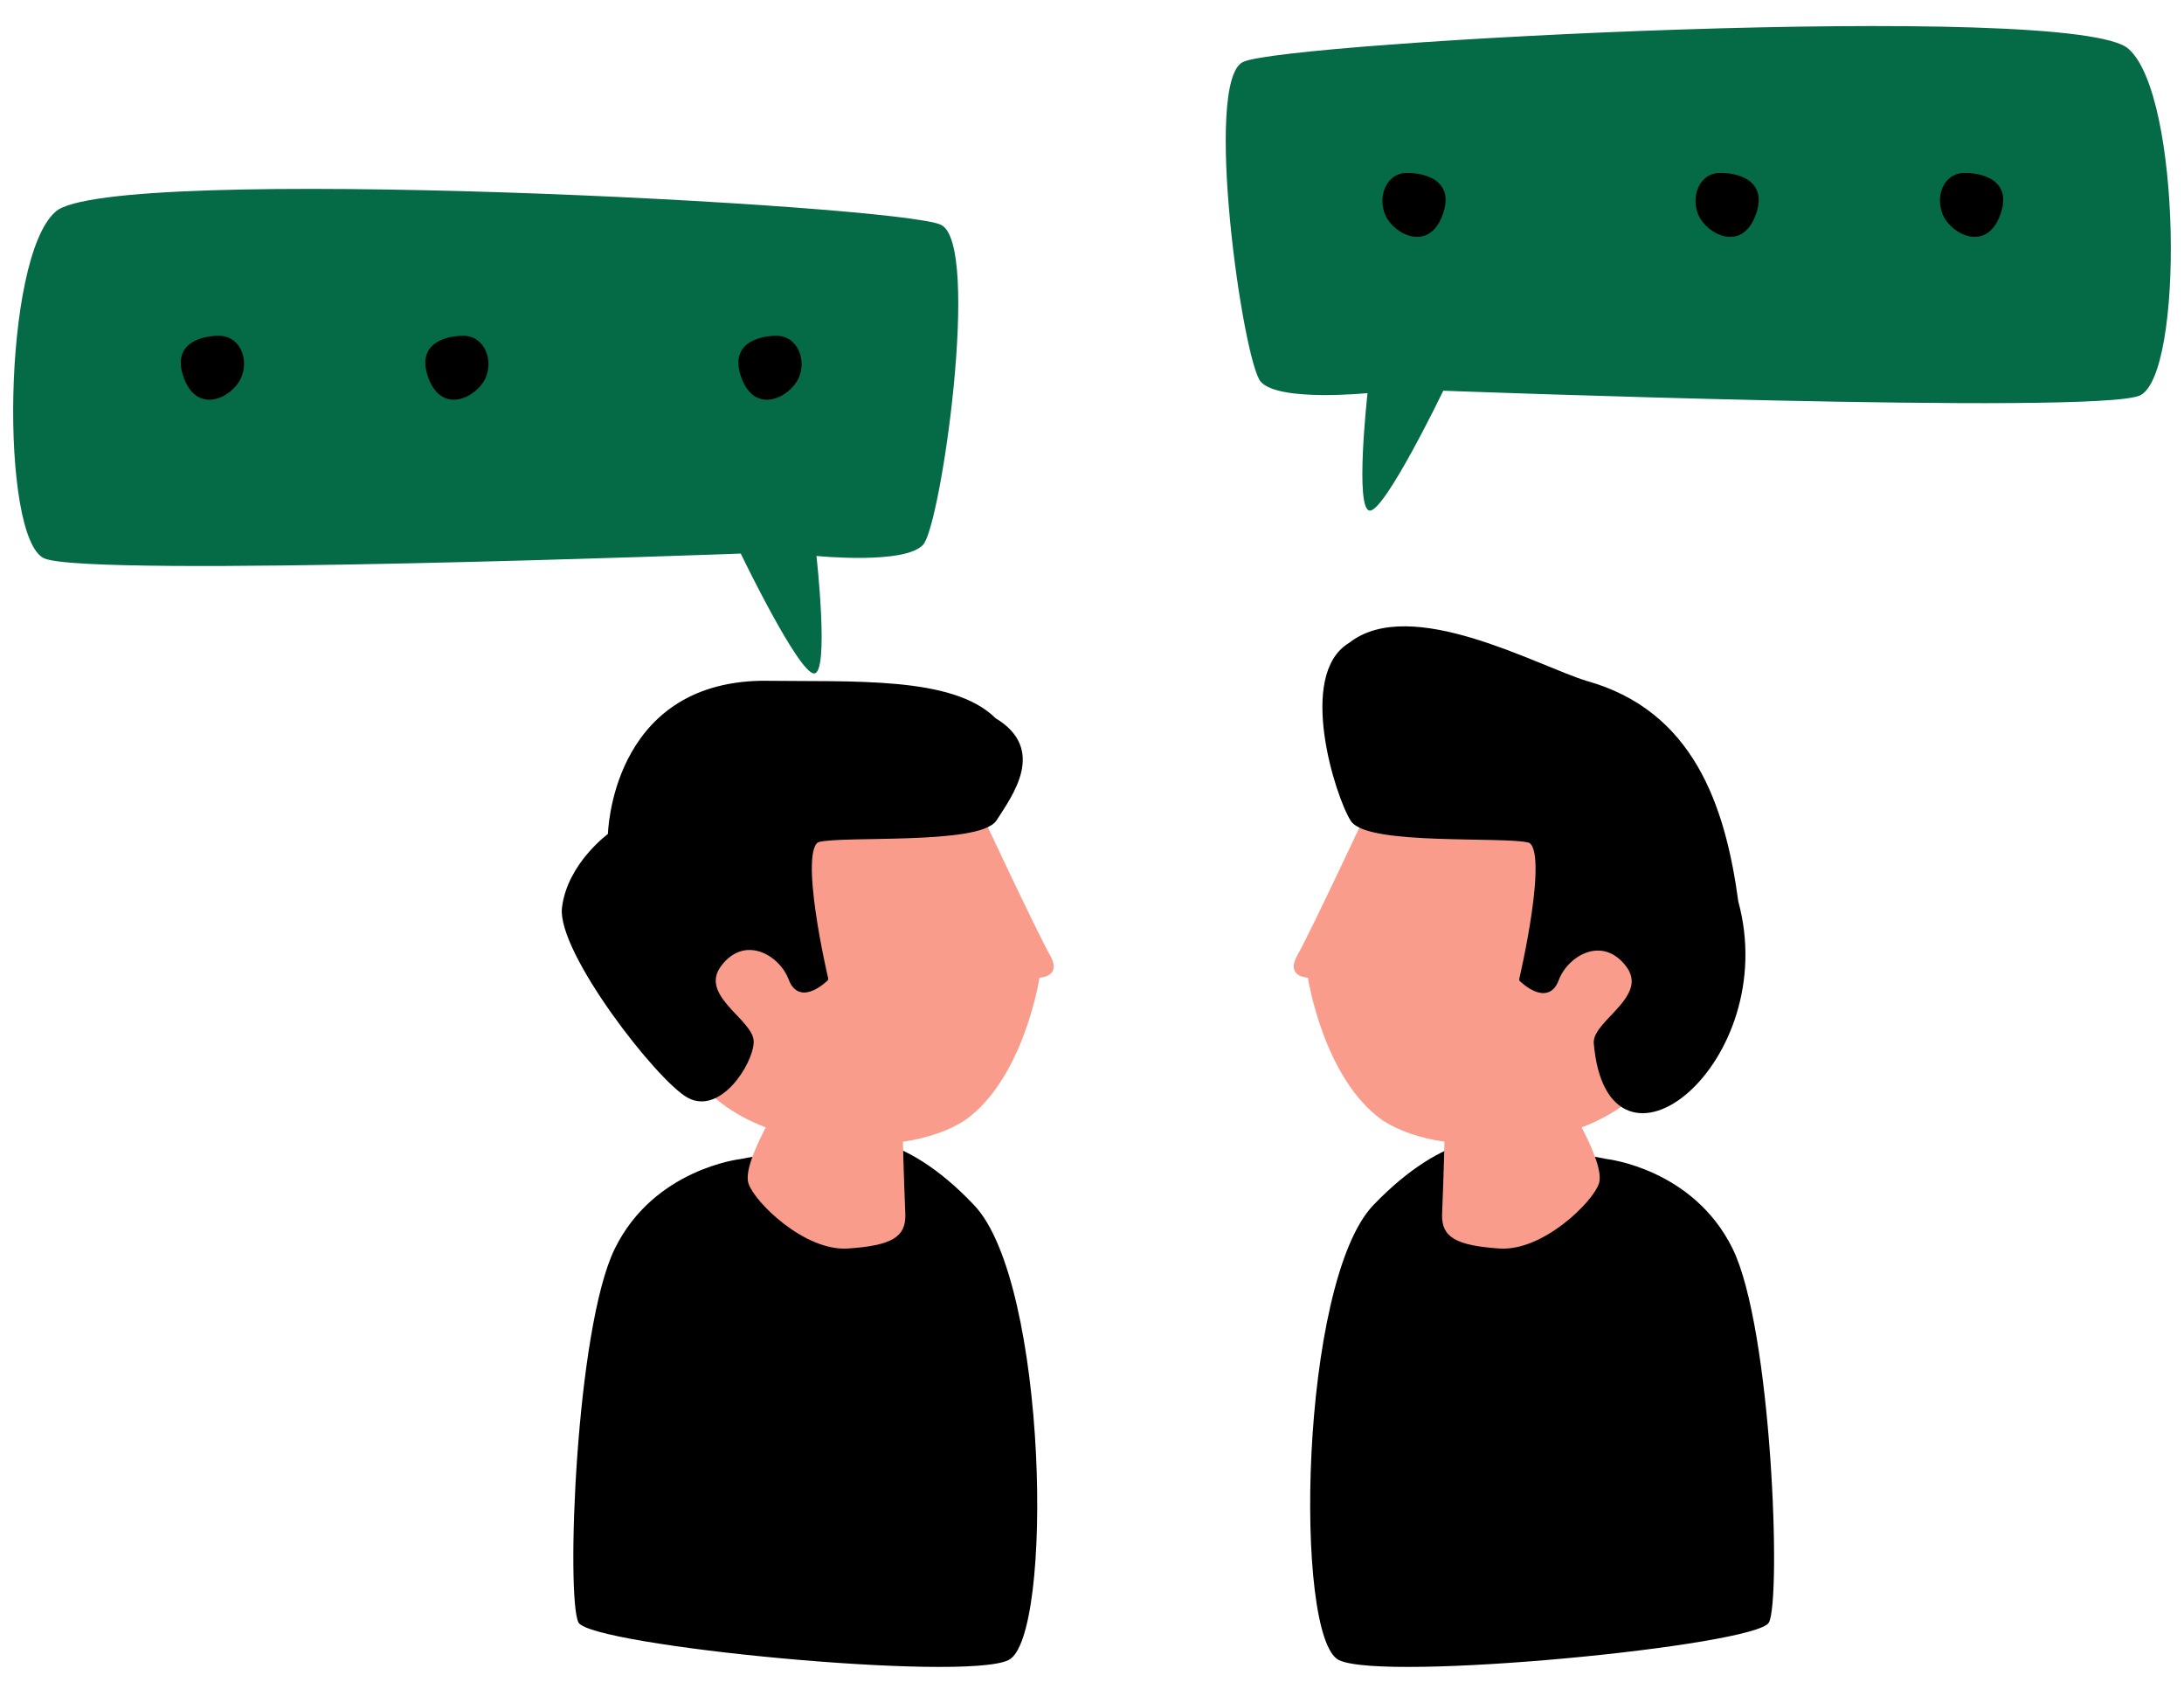 <?xml version="1.0" encoding="UTF-8" standalone="no"?><svg xmlns="http://www.w3.org/2000/svg" xmlns:xlink="http://www.w3.org/1999/xlink" baseProfile="basic" fill="#000000" height="282" preserveAspectRatio="xMidYMid meet" version="1" viewBox="72.9 114.1 366.2 282.0" width="366.2" zoomAndPan="magnify"><g><g id="change1_1"><path d="M197.1,308.4c0,0-14.5,1.6-21.1,15s-8.2,58.7-6.1,62.7c2.1,3.9,64.5,10,72.1,6.3c7.6-3.7,6.6-63.4-5.8-76.3 C224,303.2,215,305,215,305L197.1,308.4z" fill="#000000"/></g><g id="change2_1"><path d="M236.1,247.6l-34-1.6c0,0-22.4,32.2-13.7,47c2.8,4.7,7.4,8,12.9,10.1c-1.4,2.7-3.6,7.3-2.9,9.4 c1,3.1,9.4,11.4,16.7,10.9c7.3-0.5,9.7-1.9,9.6-5.7c-0.1-2.5-0.3-7.7-0.4-12.2c4.2-0.6,7.8-1.9,10.4-3.6c9.9-7,12.5-23.9,12.5-23.9 s3.8-0.1,1.8-3.7C247,270.9,236.1,247.6,236.1,247.6z" fill="#f99c8c"/></g><g id="change3_1"><path d="M197.1,206.9c0,0,9.7,20.1,12.3,20.1c2.6,0,0.4-19.7,0.4-19.7s14.9,1.5,17.9-1.9c3-3.4,9.7-50.3,3-53.6 c-6.7-3.4-139.6-10.4-148.5-2.2c-8.9,7.8-9.3,54.7-1.9,58.1C87.7,211,197.1,206.9,197.1,206.9z" fill="#046b46"/></g><g id="change1_2"><path d="M109.9,170.4c-0.2,0-0.4,0-0.7,0c0,0-7.8,0-5.6,6.7c2.2,6.7,8.2,3.7,9.7,0.4 C114.7,174.4,113.2,170.6,109.9,170.4z M150.9,170.4c-0.2,0-0.4,0-0.7,0c0,0-7.8,0-5.6,6.7c2.2,6.7,8.2,3.7,9.7,0.4 C155.7,174.4,154.1,170.6,150.9,170.4z M203.4,170.4c-0.2,0-0.4,0-0.7,0c0,0-7.8,0-5.6,6.7c2.2,6.7,8.2,3.7,9.7,0.4 C208.2,174.4,206.6,170.6,203.4,170.4z" fill="#000000"/></g><g id="change4_1"><path d="M200.6,228.6 c-25,0.4-25.4,25.5-25.4,25.5s-6.8,4.9-7.7,12.2c-0.8,7.3,15.8,28.7,20.9,31.5c5.1,2.8,10.4-5.5,10.5-9c0.1-3.5-9.5-7.7-5.3-13.1 c4.2-5.4,10.3-1.8,11.9,2.5c1.6,4.3,5.9,0,5.9,0s-5.2-22.1-1.3-23.3c4-1.1,27,0.5,29.6-3.5c2.6-4.1,8.3-11.6-0.1-16.6 C232.6,227.8,216.1,228.8,200.6,228.6z" stroke="#000000" stroke-linecap="round" stroke-linejoin="round" stroke-width="0.75"/></g><g id="change4_2"><path d="M181.1,327.7C181,327.7,181,327.8,181.1,327.7c-0.4,0-0.7,0.3-0.7,0.6c0,0-1.1,7.6-1.7,16.4c-0.5,8.8-0.6,18.8,2,24 c1.9,6,8,14.6,8,14.6c0.1,0.2,0.4,0.3,0.6,0.3s0.5-0.2,0.6-0.4s0.1-0.5-0.1-0.7c0,0-6-8.7-7.8-14.3c0,0,0-0.1,0-0.1 c-2.2-4.5-2.4-14.6-1.8-23.3c0.5-8.8,1.6-16.3,1.6-16.3c0-0.2,0-0.4-0.2-0.6S181.3,327.8,181.1,327.7z M197.6,328.8 C197.6,328.8,197.6,328.8,197.6,328.8c-0.4,0-0.7,0.3-0.7,0.7c0,0-0.1,6.6,0.5,14.5c0.7,8,2.1,17.3,5.3,23.2 c3.2,7.5,8.6,12.1,8.6,12.1c0.2,0.2,0.5,0.2,0.7,0.1s0.4-0.3,0.5-0.5s0-0.5-0.2-0.7c0,0-5.1-4.4-8.2-11.6c0,0,0,0,0-0.1 c-3-5.5-4.5-14.8-5.2-22.7c-0.7-7.9-0.5-14.4-0.5-14.4c0-0.2-0.1-0.4-0.2-0.5S197.8,328.8,197.6,328.8z"/></g><g id="change1_3"><path d="M342.3,308.4c0,0,14.5,1.6,21.1,15s8.2,58.7,6.1,62.7c-2.1,3.9-64.5,10-72.1,6.3 c-7.6-3.7-6.6-63.4,5.8-76.3c12.4-12.9,21.3-11.1,21.3-11.1L342.3,308.4z" fill="#000000"/></g><g id="change2_2"><path d="M303.3,247.6l34-1.6c0,0,22.4,32.2,13.7,47c-2.8,4.7-7.4,8-12.9,10.1c1.4,2.7,3.6,7.3,2.9,9.4 c-1,3.1-9.4,11.4-16.7,10.9c-7.3-0.5-9.7-1.9-9.6-5.7c0.1-2.5,0.3-7.7,0.4-12.2c-4.2-0.6-7.8-1.9-10.4-3.6 c-9.9-7-12.5-23.9-12.5-23.9s-3.8-0.1-1.8-3.7C292.4,270.9,303.3,247.6,303.3,247.6z" fill="#f99c8c"/></g><g id="change3_2"><path d="M314.9,179.6c0,0-9.7,20.1-12.3,20.1c-2.6,0-0.4-19.7-0.4-19.7s-14.9,1.5-17.9-1.9c-3-3.4-9.7-50.3-3-53.6 c6.7-3.4,139.6-10.4,148.5-2.2c8.9,7.8,9.3,54.7,1.9,58.1C424.3,183.7,314.9,179.6,314.9,179.6z" fill="#046b46"/></g><g id="change1_4"><path d="M402.1,143.1c0.2,0,0.4,0,0.7,0c0,0,7.8,0,5.6,6.7c-2.2,6.7-8.2,3.7-9.7,0.4 C397.3,147,398.8,143.2,402.1,143.1z M361.1,143.1c0.2,0,0.4,0,0.7,0c0,0,7.8,0,5.6,6.7c-2.2,6.7-8.2,3.7-9.7,0.4 C356.3,147,357.9,143.2,361.1,143.1z M308.6,143.1c0.2,0,0.4,0,0.7,0c0,0,7.8,0,5.6,6.7c-2.2,6.7-8.2,3.7-9.7,0.4 C303.8,147,305.4,143.2,308.6,143.1z" fill="#000000"/></g><g id="change4_3"><path d="M338.8,228.6 c17.6,4.9,23,20.4,25.2,36.7c7.3,26.8-21.3,49.6-23.5,23.6c-0.1-3.5,9.5-7.7,5.3-13.1c-4.2-5.4-10.3-1.8-11.9,2.5 c-1.6,4.3-5.9,0-5.9,0s5.2-22.1,1.3-23.3c-4-1.1-27,0.5-29.6-3.5c-2.6-4.1-8.9-24.2-0.4-29.3C309.4,214.2,330.6,226.1,338.8,228.6z" stroke="#000000" stroke-linecap="round" stroke-linejoin="round" stroke-width="0.75"/></g><g id="change4_4"><path d="M358.3,327.7C358.3,327.7,358.4,327.8,358.3,327.7c0.4,0,0.7,0.3,0.7,0.6c0,0,1.1,7.6,1.7,16.4c0.5,8.8,0.6,18.8-2,24 c-1.9,6-8,14.6-8,14.6c-0.1,0.2-0.4,0.3-0.6,0.3c-0.3,0-0.5-0.2-0.6-0.4s-0.1-0.5,0.1-0.7c0,0,6-8.7,7.8-14.3c0,0,0-0.1,0-0.1 c2.2-4.5,2.4-14.6,1.8-23.3c-0.5-8.8-1.6-16.3-1.6-16.3c0-0.2,0-0.4,0.2-0.6S358.1,327.8,358.3,327.7z M341.7,328.8 C341.8,328.8,341.8,328.8,341.7,328.8c0.4,0,0.7,0.3,0.7,0.7c0,0,0.1,6.6-0.5,14.5c-0.7,8-2.1,17.3-5.3,23.2 c-3.2,7.5-8.6,12.1-8.6,12.1c-0.2,0.2-0.5,0.2-0.7,0.1c-0.2-0.1-0.4-0.3-0.5-0.5s0-0.5,0.2-0.7c0,0,5.1-4.4,8.2-11.6c0,0,0,0,0-0.1 c3-5.5,4.5-14.8,5.2-22.7c0.7-7.9,0.5-14.4,0.5-14.4c0-0.2,0.1-0.4,0.2-0.5C341.4,328.9,341.6,328.8,341.7,328.8z"/></g></g></svg>